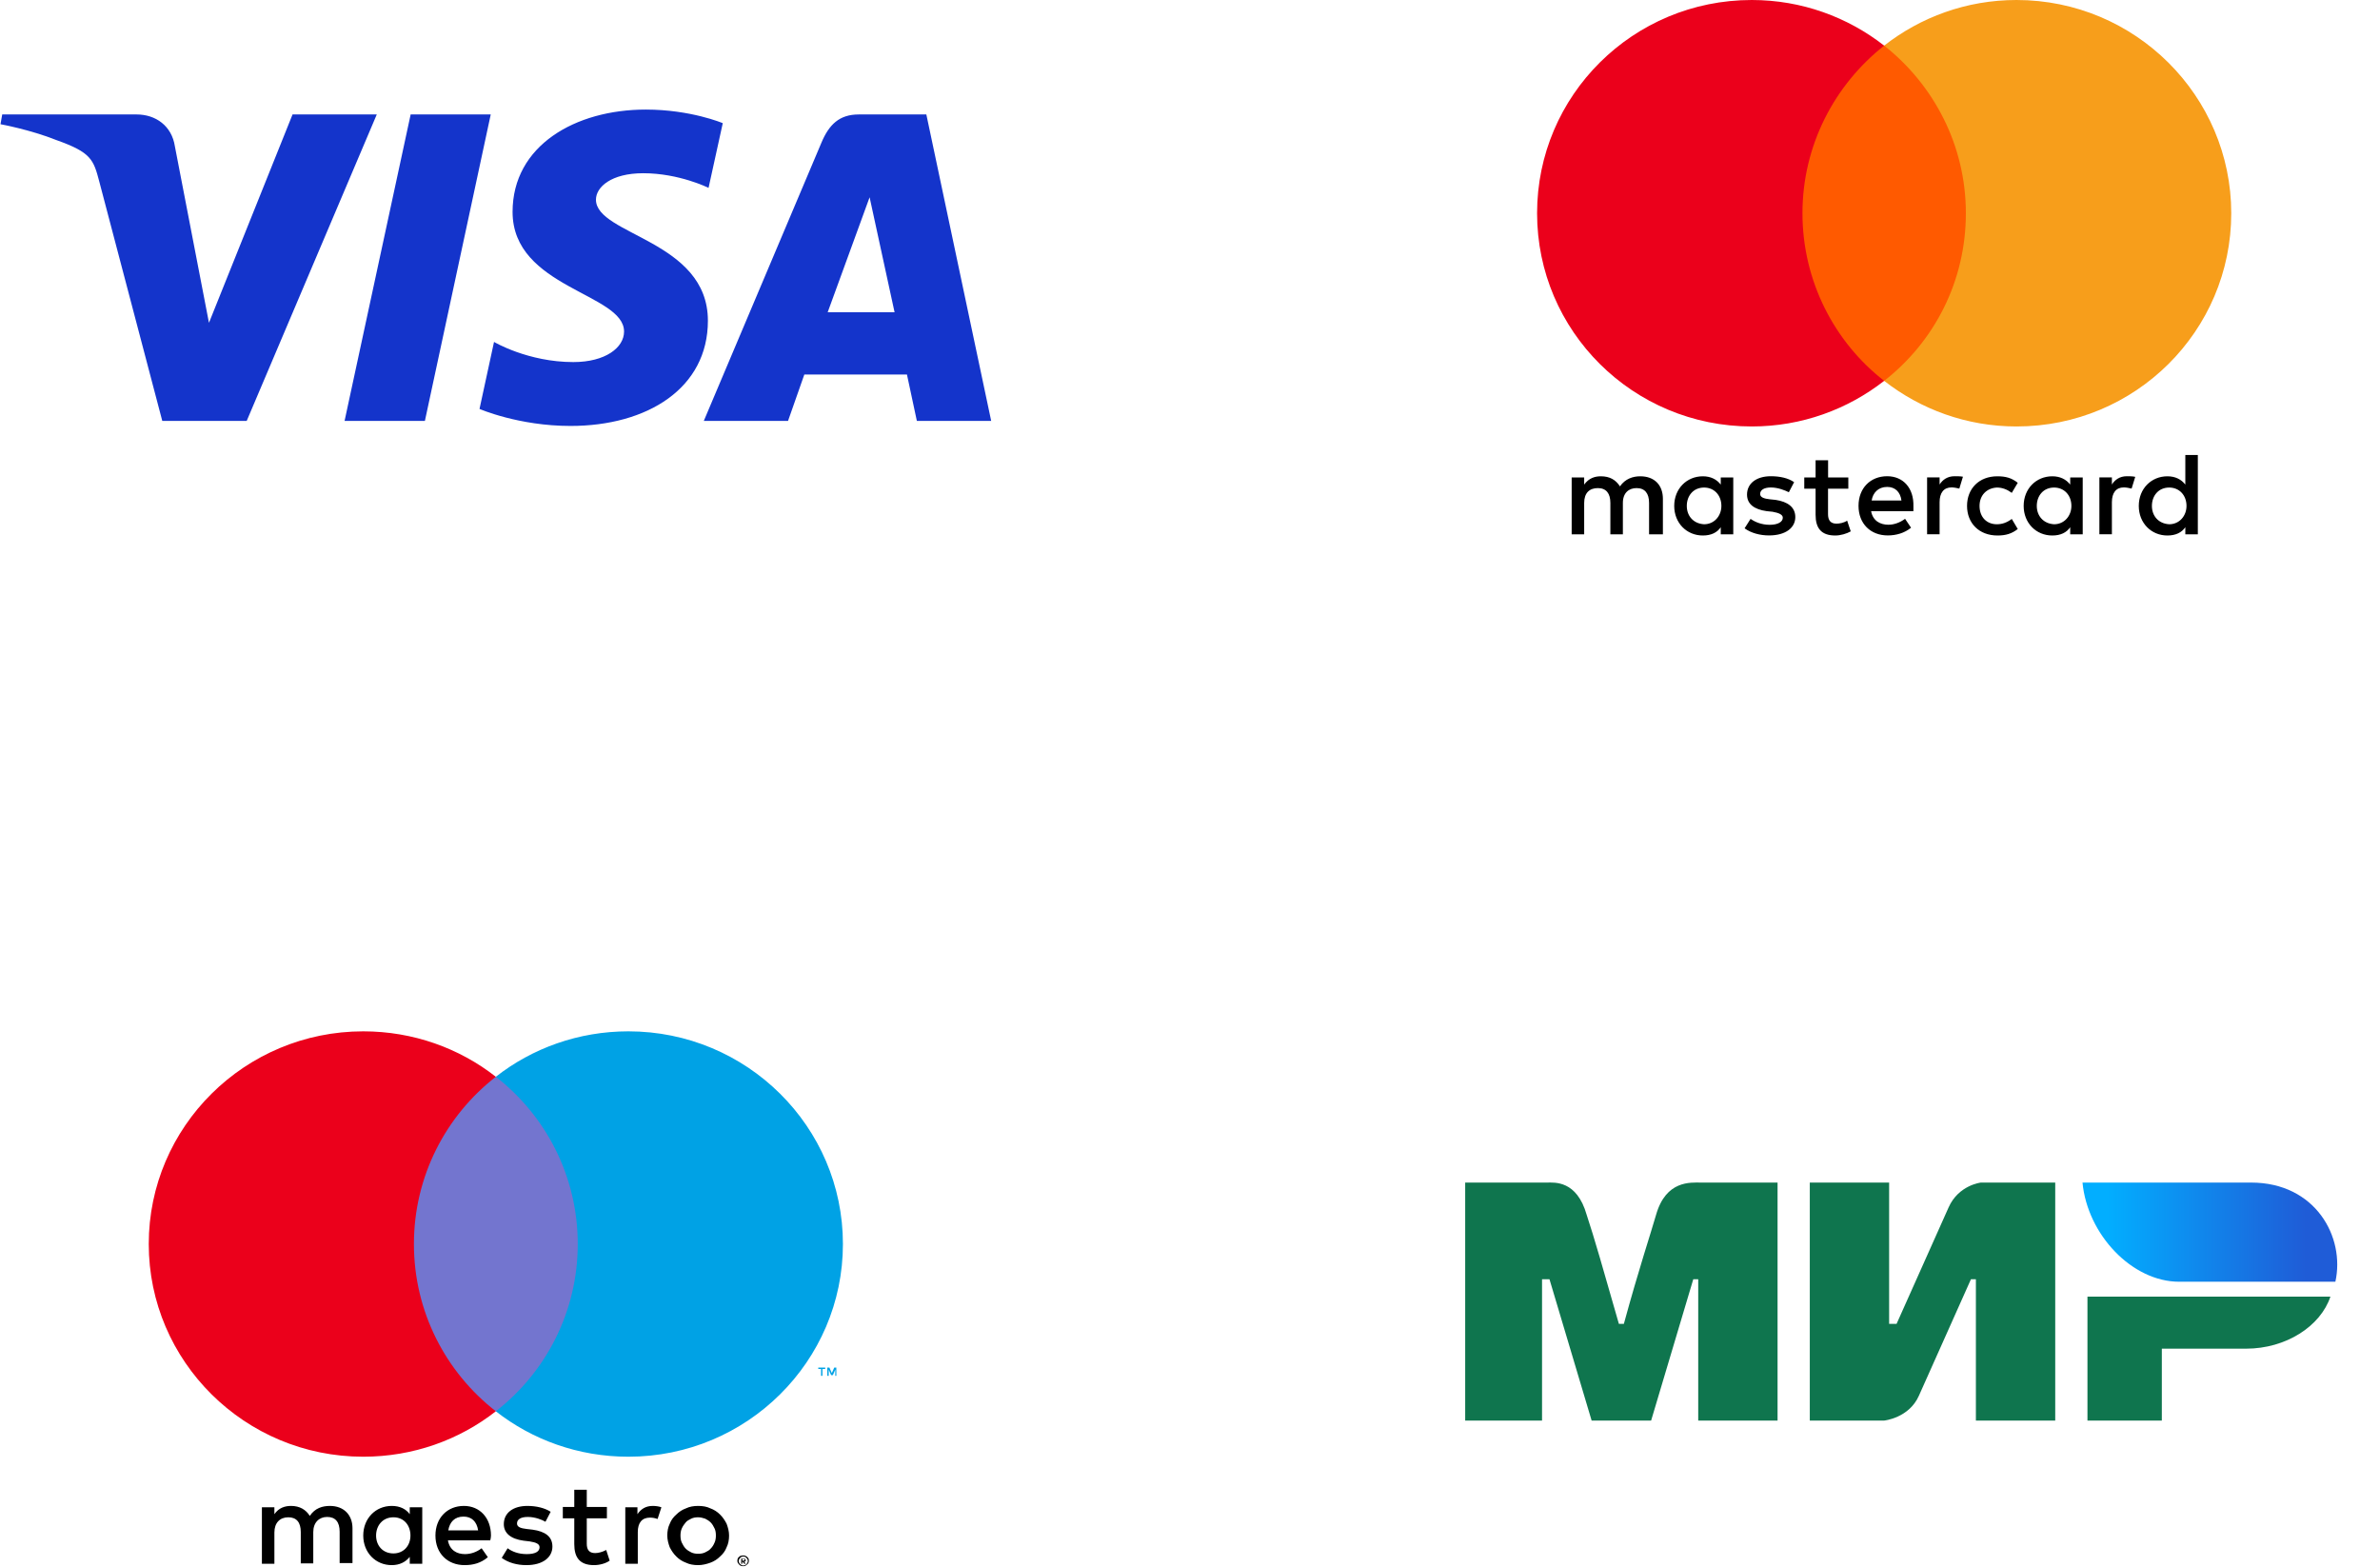 <?xml version="1.0" encoding="UTF-8"?> <svg xmlns="http://www.w3.org/2000/svg" width="240" height="158" viewBox="0 0 240 158" fill="none"><path d="M147.75 119.25H156C156.75 119.25 159 119 160 122.5C160.75 124.75 161.75 128.25 163.25 133.5H163.75C165.25 128 166.5 124.25 167 122.5C168 119 170.5 119.25 171.5 119.25H179.25V143.25H171.25V129H170.75L166.5 143.25H160.5L156.25 129H155.5V143.25H147.75M182.5 119.25H190.5V133.5H191.25L196.5 121.75C197.5 119.5 199.75 119.25 199.75 119.25H207.25V143.25H199.25V129H198.75L193.5 140.75C192.5 143 190 143.25 190 143.25H182.5M218 136V143.25H210.5V130.75H235C234 133.75 230.5 136 226.5 136" fill="#0F754E"></path><path d="M235.5 129.25C236.5 124.75 233.5 119.25 227 119.25H210C210.5 124.5 215 129.25 219.75 129.25" fill="url(#paint0_linear_110_107)"></path><g clip-path="url(#clip0_110_107)"><path d="M84.336 138.739V137.906H84.126L83.881 138.462L83.636 137.906H83.426V138.739H83.566V138.114L83.811 138.67H83.986L84.231 138.114V138.739H84.336ZM82.936 138.739V138.045H83.216V137.906H82.516V138.045H82.796V138.739H82.936Z" fill="#00A2E5"></path><path d="M59.451 142.314H40.516V108.581H59.451V142.314Z" fill="#7375CF"></path><path d="M41.74 125.447C41.74 118.611 44.96 112.503 50 108.581C46.325 105.701 41.67 104 36.63 104C24.695 104 15 113.613 15 125.447C15 137.281 24.695 146.895 36.63 146.895C41.67 146.895 46.325 145.194 50 142.314C44.96 138.392 41.74 132.284 41.74 125.447Z" fill="#EB001B"></path><path d="M85 125.447C85 137.281 75.305 146.895 63.37 146.895C58.33 146.895 53.675 145.194 50 142.314C55.04 138.392 58.26 132.284 58.26 125.447C58.26 118.611 55.04 112.503 50 108.581C53.675 105.701 58.33 104 63.37 104C75.305 104 85 113.613 85 125.447Z" fill="#00A2E5"></path><path d="M65.82 151.857C66.065 151.857 66.45 151.892 66.695 151.996L66.31 153.176C66.03 153.072 65.785 153.037 65.54 153.037C64.735 153.037 64.315 153.558 64.315 154.495V157.688H63.055V151.996H64.28V152.69C64.63 152.17 65.12 151.857 65.82 151.857ZM61.2 153.107H59.17V155.675C59.17 156.23 59.38 156.612 60.01 156.612C60.325 156.612 60.745 156.508 61.13 156.3L61.48 157.375C61.095 157.653 60.465 157.827 59.905 157.827C58.435 157.827 57.91 157.028 57.91 155.71V153.107H56.755V151.962H57.91V150.226H59.17V151.962H61.2V153.107ZM45.205 154.321C45.345 153.489 45.835 152.933 46.745 152.933C47.55 152.933 48.075 153.419 48.215 154.321H45.205ZM49.51 154.842C49.51 153.072 48.39 151.857 46.78 151.857C45.1 151.857 43.91 153.072 43.91 154.842C43.91 156.647 45.135 157.827 46.85 157.827C47.725 157.827 48.495 157.618 49.195 157.028L48.565 156.126C48.075 156.508 47.48 156.716 46.885 156.716C46.08 156.716 45.345 156.334 45.17 155.328H49.44C49.475 155.154 49.51 155.016 49.51 154.842ZM55.005 153.454C54.655 153.246 53.955 152.968 53.22 152.968C52.52 152.968 52.135 153.211 52.135 153.627C52.135 154.009 52.555 154.113 53.115 154.183L53.71 154.252C54.97 154.426 55.705 154.946 55.705 155.953C55.705 157.028 54.76 157.827 53.08 157.827C52.135 157.827 51.26 157.584 50.595 157.098L51.19 156.126C51.61 156.438 52.24 156.716 53.115 156.716C53.955 156.716 54.41 156.473 54.41 156.022C54.41 155.71 54.095 155.536 53.395 155.432L52.8 155.363C51.505 155.189 50.805 154.599 50.805 153.697C50.805 152.552 51.75 151.857 53.185 151.857C54.095 151.857 54.935 152.066 55.53 152.447L55.005 153.454ZM70.405 153.003C70.16 153.003 69.915 153.037 69.705 153.141C69.495 153.246 69.285 153.35 69.145 153.523C69.005 153.697 68.865 153.87 68.76 154.113C68.655 154.321 68.62 154.599 68.62 154.842C68.62 155.12 68.655 155.363 68.76 155.571C68.865 155.779 68.97 155.987 69.145 156.161C69.32 156.334 69.495 156.438 69.705 156.543C69.915 156.647 70.16 156.681 70.405 156.681C70.65 156.681 70.895 156.647 71.105 156.543C71.315 156.438 71.525 156.334 71.665 156.161C71.84 155.987 71.945 155.814 72.05 155.571C72.155 155.363 72.19 155.085 72.19 154.842C72.19 154.564 72.155 154.321 72.05 154.113C71.945 153.905 71.84 153.697 71.665 153.523C71.49 153.35 71.315 153.246 71.105 153.141C70.895 153.072 70.65 153.003 70.405 153.003ZM70.405 151.857C70.86 151.857 71.28 151.927 71.63 152.1C72.015 152.239 72.33 152.447 72.61 152.725C72.89 153.003 73.1 153.315 73.275 153.662C73.415 154.044 73.52 154.426 73.52 154.842C73.52 155.258 73.45 155.675 73.275 156.022C73.135 156.404 72.89 156.716 72.61 156.959C72.33 157.237 72.015 157.445 71.63 157.584C71.245 157.722 70.825 157.827 70.405 157.827C69.95 157.827 69.53 157.757 69.18 157.584C68.795 157.445 68.48 157.237 68.2 156.959C67.92 156.681 67.71 156.369 67.535 156.022C67.395 155.64 67.29 155.258 67.29 154.842C67.29 154.426 67.36 154.009 67.535 153.662C67.675 153.28 67.92 152.968 68.2 152.725C68.48 152.447 68.795 152.239 69.18 152.1C69.53 151.927 69.95 151.857 70.405 151.857ZM37.925 154.842C37.925 153.836 38.59 153.003 39.675 153.003C40.725 153.003 41.39 153.801 41.39 154.842C41.39 155.883 40.69 156.647 39.675 156.647C38.59 156.647 37.925 155.848 37.925 154.842ZM42.58 154.842V151.996H41.32V152.69C40.935 152.17 40.34 151.857 39.5 151.857C37.89 151.857 36.63 153.107 36.63 154.842C36.63 156.577 37.89 157.827 39.5 157.827C40.305 157.827 40.9 157.514 41.32 156.994V157.688H42.58V154.842ZM35.545 157.688V154.113C35.545 152.76 34.67 151.857 33.27 151.857C32.535 151.857 31.765 152.066 31.24 152.864C30.855 152.239 30.225 151.857 29.35 151.857C28.755 151.857 28.125 152.031 27.67 152.69V151.996H26.41V157.688H27.67V154.53C27.67 153.558 28.23 153.003 29.07 153.003C29.91 153.003 30.33 153.523 30.33 154.495V157.653H31.59V154.495C31.59 153.523 32.185 152.968 32.99 152.968C33.83 152.968 34.25 153.489 34.25 154.46V157.618H35.545V157.688Z" fill="black"></path><path d="M74.849 157.236V157.375H74.989C75.024 157.375 75.059 157.375 75.059 157.341C75.094 157.341 75.094 157.306 75.094 157.271C75.094 157.236 75.094 157.236 75.059 157.236C75.059 157.236 75.024 157.202 74.989 157.202H74.849V157.236ZM74.989 157.167C75.059 157.167 75.094 157.167 75.129 157.202C75.164 157.236 75.199 157.271 75.199 157.341C75.199 157.375 75.199 157.41 75.164 157.445C75.129 157.479 75.094 157.479 75.024 157.479L75.199 157.688H75.059L74.884 157.479H74.849V157.688H74.744V157.167H74.989ZM74.954 157.861C75.024 157.861 75.059 157.861 75.129 157.826C75.199 157.792 75.234 157.757 75.269 157.722C75.304 157.688 75.339 157.653 75.374 157.584C75.409 157.514 75.409 157.479 75.409 157.41C75.409 157.341 75.409 157.306 75.374 157.236C75.339 157.167 75.304 157.132 75.269 157.098C75.234 157.063 75.199 157.028 75.129 156.994C75.094 156.959 75.024 156.959 74.954 156.959C74.884 156.959 74.849 156.959 74.779 156.994C74.709 157.028 74.674 157.063 74.639 157.098C74.604 157.132 74.569 157.202 74.534 157.236C74.499 157.306 74.499 157.341 74.499 157.41C74.499 157.479 74.499 157.514 74.534 157.584C74.569 157.653 74.604 157.688 74.639 157.722C74.674 157.757 74.744 157.792 74.779 157.826C74.849 157.861 74.884 157.861 74.954 157.861ZM74.954 156.855C75.024 156.855 75.094 156.855 75.164 156.889C75.234 156.924 75.304 156.959 75.339 156.994C75.374 157.028 75.444 157.098 75.479 157.167C75.514 157.236 75.514 157.306 75.514 157.375C75.514 157.445 75.514 157.514 75.479 157.584C75.444 157.653 75.409 157.722 75.339 157.757C75.269 157.792 75.234 157.861 75.164 157.896C75.094 157.931 75.024 157.931 74.954 157.931C74.884 157.931 74.779 157.931 74.709 157.896C74.639 157.861 74.569 157.826 74.534 157.757C74.499 157.722 74.429 157.653 74.394 157.584C74.359 157.514 74.359 157.445 74.359 157.375C74.359 157.306 74.359 157.236 74.394 157.167C74.429 157.098 74.464 157.028 74.534 156.994C74.569 156.959 74.639 156.889 74.709 156.889C74.779 156.855 74.884 156.855 74.954 156.855Z" fill="black"></path></g><g clip-path="url(#clip1_110_107)"><path d="M65.12 11.049C58.027 11.049 51.688 14.673 51.688 21.367C51.688 29.045 62.93 29.575 62.93 33.433C62.93 35.057 61.042 36.511 57.816 36.511C53.239 36.511 49.818 34.48 49.818 34.48L48.354 41.236C48.354 41.236 52.295 42.952 57.527 42.952C65.282 42.952 71.385 39.15 71.385 32.341C71.385 24.228 60.096 23.713 60.096 20.134C60.096 18.861 61.646 17.468 64.862 17.468C68.491 17.468 71.451 18.945 71.451 18.945L72.884 12.42C72.884 12.42 69.662 11.049 65.119 11.049H65.12ZM0.223 11.542L0.051 12.527C0.051 12.527 3.035 13.065 5.723 14.139C9.184 15.37 9.43 16.088 10.013 18.313L16.364 42.443H24.878L37.994 11.542H29.5L21.072 32.552L17.633 14.742C17.318 12.704 15.72 11.541 13.765 11.541H0.224L0.223 11.542ZM41.41 11.542L34.747 42.443H42.847L49.486 11.542H41.41ZM86.586 11.542C84.633 11.542 83.598 12.573 82.839 14.374L70.972 42.443H79.466L81.109 37.765H91.457L92.456 42.443H99.951L93.413 11.542H86.586ZM87.691 19.891L90.209 31.486H83.464L87.692 19.891H87.691Z" fill="#1434CB"></path></g><g clip-path="url(#clip2_110_107)"><path d="M167.687 53.882V50.298C167.687 48.927 166.846 48.029 165.403 48.029C164.681 48.029 163.897 48.266 163.357 49.045C162.937 48.391 162.334 48.029 161.431 48.029C160.828 48.029 160.226 48.21 159.749 48.864V48.148H158.488V53.882H159.749V50.715C159.749 49.7 160.289 49.219 161.129 49.219C161.97 49.219 162.39 49.755 162.39 50.715V53.882H163.651V50.715C163.651 49.7 164.254 49.219 165.032 49.219C165.872 49.219 166.293 49.755 166.293 50.715V53.882H167.687ZM186.392 48.148H184.346V46.415H183.085V48.148H181.943V49.282H183.085V51.912C183.085 53.228 183.624 54 185.068 54C185.607 54 186.209 53.819 186.63 53.583L186.266 52.504C185.901 52.74 185.481 52.803 185.18 52.803C184.577 52.803 184.339 52.441 184.339 51.85V49.282H186.385V48.148H186.392ZM197.096 48.022C196.375 48.022 195.891 48.384 195.59 48.858V48.141H194.329V53.875H195.59V50.646C195.59 49.693 196.01 49.15 196.795 49.15C197.033 49.15 197.334 49.212 197.58 49.268L197.944 48.071C197.692 48.022 197.334 48.022 197.096 48.022ZM180.92 48.621C180.318 48.203 179.477 48.022 178.573 48.022C177.13 48.022 176.17 48.739 176.17 49.873C176.17 50.827 176.892 51.37 178.153 51.544L178.755 51.606C179.414 51.724 179.778 51.905 179.778 52.205C179.778 52.622 179.295 52.921 178.454 52.921C177.614 52.921 176.948 52.622 176.528 52.323L175.925 53.276C176.584 53.757 177.487 53.993 178.391 53.993C180.073 53.993 181.039 53.214 181.039 52.142C181.039 51.126 180.255 50.59 179.057 50.409L178.454 50.347C177.915 50.284 177.494 50.166 177.494 49.811C177.494 49.393 177.915 49.157 178.58 49.157C179.302 49.157 180.024 49.456 180.388 49.637L180.92 48.621ZM214.47 48.022C213.748 48.022 213.265 48.384 212.964 48.858V48.141H211.703V53.875H212.964V50.646C212.964 49.693 213.384 49.15 214.169 49.15C214.407 49.15 214.708 49.212 214.953 49.268L215.318 48.085C215.073 48.023 214.715 48.022 214.47 48.022ZM198.357 51.015C198.357 52.747 199.562 54 201.426 54C202.266 54 202.869 53.819 203.471 53.346L202.869 52.33C202.385 52.692 201.909 52.866 201.363 52.866C200.34 52.866 199.618 52.149 199.618 51.015C199.618 49.936 200.34 49.219 201.363 49.164C201.902 49.164 202.385 49.345 202.869 49.7L203.471 48.684C202.869 48.203 202.266 48.029 201.426 48.029C199.562 48.023 198.357 49.282 198.357 51.015ZM210.022 51.015V48.148H208.761V48.864C208.34 48.329 207.738 48.029 206.953 48.029C205.328 48.029 204.067 49.282 204.067 51.015C204.067 52.747 205.328 54 206.953 54C207.794 54 208.396 53.701 208.761 53.165V53.882H210.022V51.015ZM205.391 51.015C205.391 49.999 206.049 49.164 207.135 49.164C208.158 49.164 208.88 49.943 208.88 51.015C208.88 52.031 208.158 52.866 207.135 52.866C206.056 52.803 205.391 52.024 205.391 51.015ZM190.301 48.022C188.619 48.022 187.414 49.219 187.414 51.008C187.414 52.803 188.619 53.993 190.364 53.993C191.204 53.993 192.045 53.757 192.711 53.214L192.108 52.316C191.625 52.678 191.022 52.914 190.427 52.914C189.642 52.914 188.865 52.553 188.682 51.544H192.949C192.949 51.363 192.949 51.244 192.949 51.063C193.005 49.219 191.919 48.022 190.301 48.022ZM190.301 49.101C191.085 49.101 191.625 49.581 191.744 50.472H188.738C188.858 49.7 189.397 49.101 190.301 49.101ZM221.63 51.015V45.879H220.369V48.864C219.948 48.329 219.346 48.029 218.561 48.029C216.936 48.029 215.675 49.282 215.675 51.015C215.675 52.747 216.936 54 218.561 54C219.402 54 220.004 53.701 220.369 53.165V53.882H221.63V51.015ZM216.999 51.015C216.999 49.999 217.658 49.164 218.743 49.164C219.766 49.164 220.488 49.943 220.488 51.015C220.488 52.031 219.766 52.866 218.743 52.866C217.658 52.803 216.999 52.024 216.999 51.015ZM174.783 51.015V48.148H173.522V48.864C173.102 48.329 172.499 48.029 171.715 48.029C170.09 48.029 168.829 49.282 168.829 51.015C168.829 52.747 170.09 54 171.715 54C172.556 54 173.158 53.701 173.522 53.165V53.882H174.783V51.015ZM170.097 51.015C170.097 49.999 170.755 49.164 171.841 49.164C172.864 49.164 173.585 49.943 173.585 51.015C173.585 52.031 172.864 52.866 171.841 52.866C170.755 52.803 170.097 52.024 170.097 51.015Z" fill="black"></path><path d="M199.443 4.6H180.5V38.406H199.443V4.6Z" fill="#FF5A00"></path><path d="M181.761 21.503C181.761 14.634 185.012 8.538 190 4.6C186.329 1.733 181.698 0 176.647 0C164.682 0 155 9.617 155 21.503C155 33.388 164.682 43.005 176.647 43.005C181.698 43.005 186.329 41.272 190 38.405C185.005 34.522 181.761 28.371 181.761 21.503Z" fill="#EB001B"></path><path d="M225 21.503C225 33.388 215.318 43.005 203.353 43.005C198.302 43.005 193.671 41.272 190 38.405C195.051 34.46 198.239 28.371 198.239 21.503C198.239 14.634 194.988 8.538 190 4.6C193.664 1.733 198.295 0 203.346 0C215.318 0 225 9.68 225 21.503Z" fill="#F79E1B"></path></g><defs><linearGradient id="paint0_linear_110_107" x1="232.5" y1="116" x2="212.5" y2="116" gradientUnits="userSpaceOnUse"><stop stop-color="#1F5CD7"></stop><stop offset="1" stop-color="#02AEFF"></stop></linearGradient><clipPath id="clip0_110_107"><rect width="70" height="54" fill="white" transform="translate(15 104)"></rect></clipPath><clipPath id="clip1_110_107"><rect width="100" height="32" fill="white" transform="translate(0 11)"></rect></clipPath><clipPath id="clip2_110_107"><rect width="70" height="54" fill="white" transform="translate(155)"></rect></clipPath></defs></svg> 